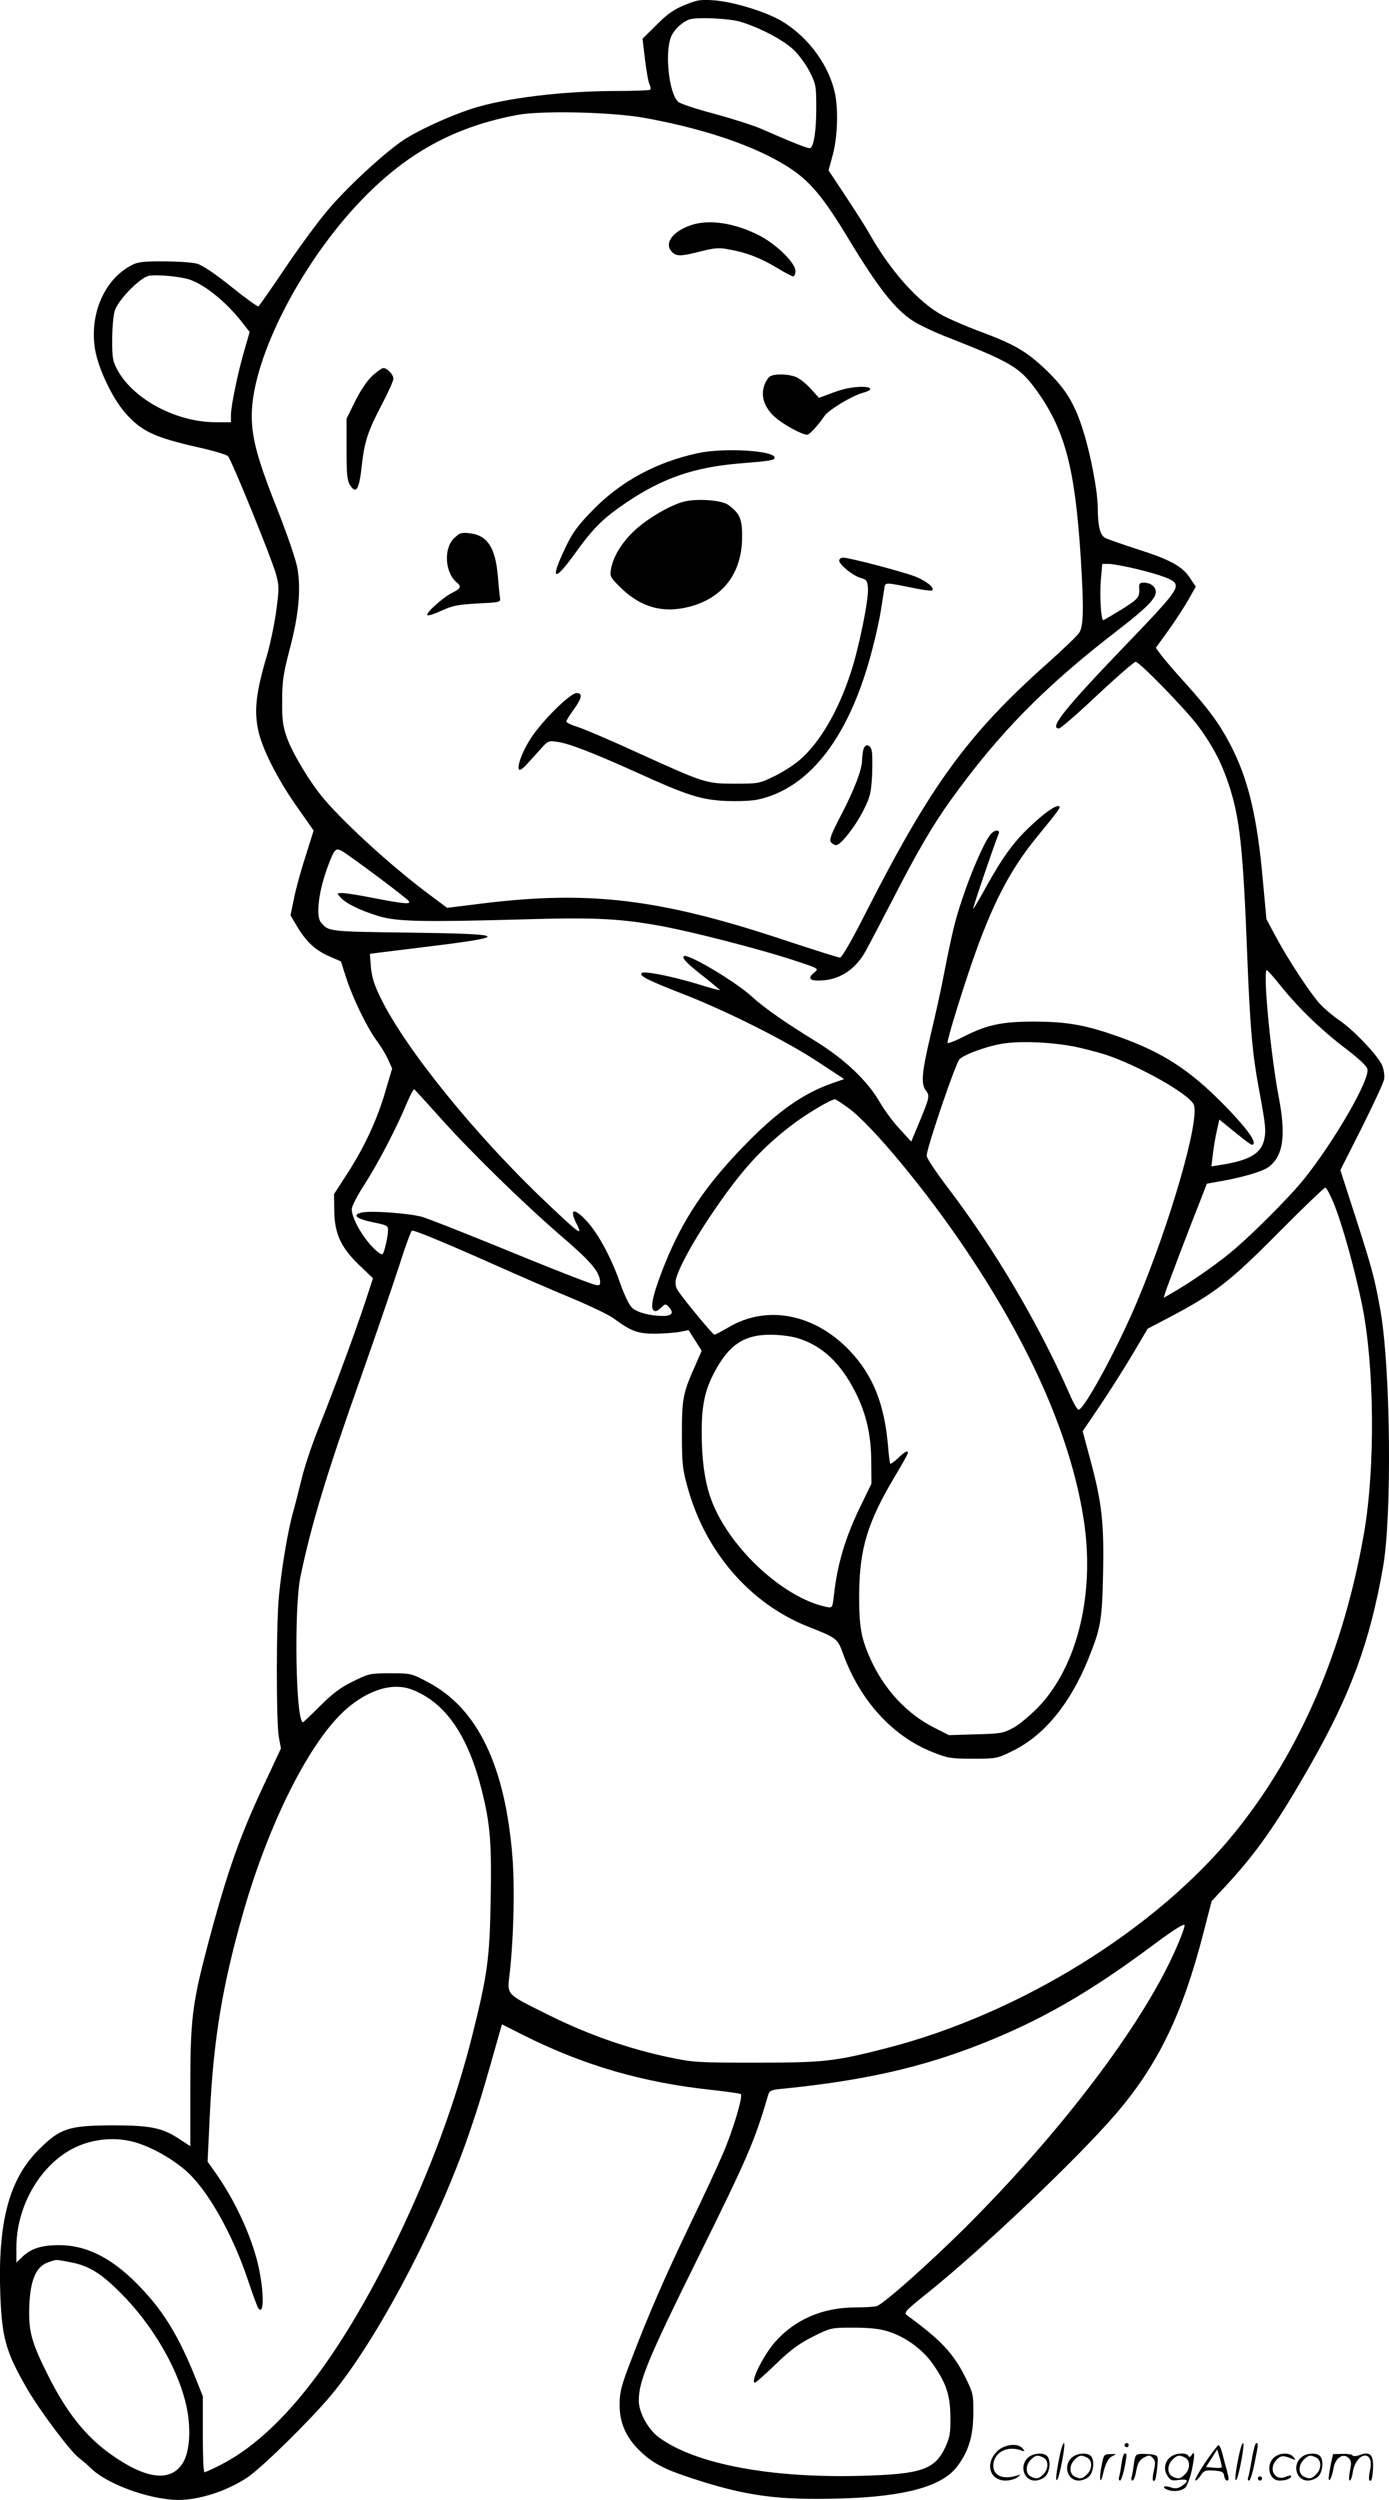 <?xml version="1.0" encoding="UTF-8"?>
<svg xmlns="http://www.w3.org/2000/svg" version="1.0" viewBox="0 0 666.813 1199.955" preserveAspectRatio="xMidYMid meet">
  <g transform="translate(-0.14,1200.668) scale(0.1,-0.1)" fill="#000000" stroke="none">
    <path d="M3287 11982 c-51 -21 -84 -44 -134 -95 l-67 -66 12 -101 c7 -56 16 -109 22 -119 5 -10 6 -21 3 -25 -3 -3 -74 -6 -157 -6 -263 0 -540 -34 -699 -85 -114 -37 -274 -111 -341 -159 -101 -72 -270 -230 -356 -334 -45 -53 -135 -176 -201 -274 -65 -97 -123 -179 -127 -182 -4 -2 -63 40 -131 95 -79 63 -138 103 -164 110 -22 6 -92 11 -156 11 -90 1 -124 -2 -151 -15 -135 -65 -211 -236 -182 -409 16 -93 85 -237 147 -306 78 -87 139 -115 350 -163 72 -16 135 -35 141 -42 17 -18 210 -492 230 -565 16 -59 16 -69 1 -181 -9 -65 -29 -158 -43 -207 -56 -187 -65 -277 -39 -379 23 -89 96 -230 185 -355 l77 -110 -38 -121 c-22 -67 -47 -158 -56 -204 l-17 -82 28 -47 c45 -77 87 -117 152 -147 l62 -27 27 -84 c33 -100 103 -242 148 -301 17 -23 41 -62 51 -85 l20 -44 -32 -108 c-39 -136 -101 -269 -183 -396 l-64 -99 1 -75 c1 -113 30 -178 116 -262 l70 -67 -37 -113 c-49 -148 -148 -416 -223 -603 -33 -82 -70 -193 -82 -245 -13 -52 -31 -124 -41 -160 -24 -82 -55 -264 -68 -399 -14 -132 -14 -610 -1 -682 l10 -55 -63 -135 c-131 -275 -192 -446 -287 -803 -76 -287 -85 -362 -85 -691 l0 -280 -49 32 c-83 56 -139 68 -326 68 -209 -1 -249 -14 -350 -114 -145 -143 -200 -350 -187 -701 8 -206 27 -273 126 -445 60 -105 209 -304 250 -335 18 -14 45 -37 60 -52 78 -76 280 -149 416 -151 101 -1 237 43 334 108 68 45 306 279 403 396 219 263 510 814 661 1254 48 139 71 217 143 472 l15 53 107 -54 c288 -144 571 -226 901 -261 73 -8 136 -17 139 -20 11 -11 -39 -177 -86 -286 -27 -63 -99 -218 -160 -344 -123 -257 -198 -430 -280 -645 -48 -124 -56 -155 -56 -215 -1 -88 32 -162 103 -228 58 -55 115 -84 241 -125 264 -87 417 -107 720 -98 306 9 484 58 556 153 55 72 77 145 78 253 1 91 -1 100 -36 171 -59 120 -119 183 -282 302 -17 13 -10 21 100 109 265 213 715 641 898 853 205 237 324 482 425 875 l39 151 63 68 c150 160 254 309 414 591 191 336 283 586 346 945 43 245 36 942 -11 1222 -28 159 -40 206 -122 460 l-72 223 102 202 c56 112 105 217 108 234 3 17 -1 46 -9 66 -20 47 -137 171 -207 218 -31 21 -73 57 -94 80 -48 54 -153 214 -210 321 l-45 84 -16 175 c-28 320 -72 501 -159 666 -54 102 -103 168 -219 297 -51 56 -102 116 -114 133 l-23 31 60 83 c33 46 76 112 96 147 l36 64 -27 40 c-37 57 -93 88 -246 137 -74 24 -145 49 -159 55 -28 14 -38 54 -39 154 -1 76 -34 248 -68 357 -42 136 -85 206 -182 299 -95 90 -153 123 -327 187 -58 22 -132 54 -166 72 -116 62 -249 210 -353 393 -15 28 -66 107 -112 177 l-84 127 21 77 c24 93 27 234 5 313 -35 132 -135 260 -257 330 -78 44 -227 89 -318 96 -67 5 -82 2 -143 -23z m258 -77 c91 -24 217 -89 268 -139 25 -24 59 -71 76 -105 29 -57 31 -67 31 -173 0 -107 -11 -181 -28 -192 -8 -5 -80 24 -238 93 -39 17 -141 49 -225 72 -85 22 -162 48 -172 57 -45 41 -66 244 -32 317 16 33 51 65 85 78 31 12 178 6 235 -8z m-445 -465 c318 -58 578 -153 727 -264 80 -61 140 -137 248 -316 139 -230 221 -336 308 -393 29 -19 106 -56 172 -81 295 -116 340 -142 415 -243 143 -195 192 -376 220 -818 15 -241 13 -325 -8 -356 -9 -14 -78 -80 -153 -147 -382 -340 -560 -585 -870 -1194 -64 -127 -116 -218 -125 -218 -7 0 -121 36 -251 79 -608 203 -947 245 -1466 181 l-169 -21 -71 53 c-182 134 -409 340 -519 468 -69 81 -153 222 -180 298 -19 55 -23 87 -22 177 0 93 6 130 36 245 42 157 55 284 38 384 -6 41 -45 154 -95 282 -96 241 -125 346 -125 455 0 282 250 761 555 1064 211 210 433 326 720 380 118 22 460 14 615 -15z m-2186 -776 c76 -27 179 -112 254 -210 l32 -41 -25 -86 c-32 -110 -65 -269 -65 -313 l0 -34 -73 0 c-186 0 -388 106 -468 244 -26 47 -29 59 -29 150 0 54 5 117 12 140 15 52 123 162 165 169 43 7 153 -4 197 -19z m4542 -1388 c122 -30 181 -52 188 -72 11 -28 -22 -69 -239 -294 -291 -303 -369 -400 -320 -400 8 0 91 72 184 160 94 88 177 160 184 160 19 0 243 -231 301 -309 69 -94 111 -174 145 -276 55 -165 70 -306 91 -850 13 -324 24 -449 55 -615 33 -178 35 -200 25 -245 -15 -66 -73 -99 -209 -120 l-44 -7 7 58 c4 33 12 83 19 113 l12 54 54 -44 c91 -74 102 -82 109 -75 15 15 -40 88 -148 197 -163 165 -296 249 -508 323 -154 54 -239 68 -392 69 -160 0 -230 -15 -342 -72 -43 -22 -78 -35 -78 -30 0 21 61 219 116 381 96 278 181 445 310 603 107 131 117 145 111 151 -11 11 -70 -29 -141 -97 -80 -75 -135 -152 -217 -301 -29 -53 -55 -96 -56 -94 -3 3 103 313 122 359 10 23 -17 23 -38 -1 -27 -30 -93 -179 -135 -307 -37 -109 -51 -169 -98 -410 -9 -44 -33 -155 -55 -246 -42 -179 -47 -234 -24 -265 21 -27 19 -34 -27 -146 l-42 -101 -55 60 c-31 33 -74 91 -96 129 -59 103 -168 206 -310 294 -142 87 -244 158 -303 212 -82 75 -312 211 -328 195 -10 -10 17 -37 102 -103 40 -32 72 -59 71 -60 -1 -2 -52 12 -112 31 -125 37 -251 62 -263 51 -13 -13 27 -34 202 -102 217 -85 502 -229 653 -330 l117 -77 -52 -18 c-146 -50 -272 -139 -438 -312 -179 -186 -285 -345 -370 -555 -55 -137 -72 -208 -56 -224 9 -9 17 -6 35 10 23 22 24 22 41 3 24 -27 12 -41 -32 -41 -64 1 -122 17 -147 40 -13 12 -37 62 -55 113 -41 120 -104 238 -158 298 -65 72 -91 66 -51 -12 29 -57 13 -46 -143 102 -340 321 -682 743 -800 987 -30 61 -42 100 -46 147 l-5 63 44 6 c24 3 123 15 219 27 420 51 407 63 -71 69 -393 5 -390 5 -427 49 -22 26 -14 124 18 224 16 51 36 101 44 112 12 17 17 18 40 6 34 -19 312 -226 320 -240 11 -16 -24 -13 -164 14 -69 14 -138 25 -154 25 -29 0 -29 0 -10 -21 26 -29 95 -63 184 -90 88 -26 206 -29 705 -15 342 10 460 3 665 -35 150 -29 442 -104 605 -156 138 -45 139 -45 117 -63 -33 -27 -27 -40 19 -40 96 0 175 49 227 143 16 29 73 138 127 242 114 223 191 356 279 479 232 323 451 546 804 818 137 106 182 151 182 183 0 26 -25 45 -60 45 -16 0 -21 -6 -20 -22 4 -47 -2 -55 -83 -106 -46 -28 -86 -52 -89 -52 -11 0 -18 114 -12 191 l7 79 31 0 c17 0 76 -11 132 -24z m690 -1997 c86 -108 198 -216 311 -302 67 -51 105 -86 109 -102 12 -50 -156 -341 -302 -525 -75 -93 -265 -283 -363 -362 -78 -63 -184 -136 -265 -183 l-48 -28 7 24 c7 23 117 314 173 454 l27 70 50 9 c109 18 210 47 242 68 74 51 90 148 53 340 -39 206 -77 608 -57 608 3 0 32 -32 63 -71z m-991 -295 c44 -9 114 -27 155 -40 159 -53 399 -188 422 -239 31 -69 -110 -562 -273 -949 -94 -223 -253 -516 -280 -516 -6 0 -25 33 -42 73 -148 337 -359 696 -590 999 -53 70 -97 136 -97 147 0 37 140 448 158 464 30 27 152 69 227 77 88 10 217 3 320 -16z m-3039 -344 c148 -165 393 -405 577 -564 138 -118 183 -169 189 -216 2 -20 -1 -24 -17 -22 -26 5 -191 69 -515 202 -146 59 -290 116 -320 125 -61 18 -252 32 -294 21 -46 -11 -23 -30 55 -46 73 -15 74 -16 73 -45 -1 -17 -7 -49 -13 -73 -12 -42 -12 -42 -34 -26 -58 44 -127 156 -127 207 0 13 27 66 61 118 63 97 155 273 204 392 16 37 31 66 35 65 3 -2 60 -64 126 -138z m1960 47 c115 -85 376 -401 564 -682 318 -473 508 -913 566 -1306 50 -345 -32 -685 -214 -880 -39 -41 -94 -88 -123 -104 -51 -28 -62 -30 -183 -33 l-129 -4 -73 37 c-130 66 -239 184 -304 329 -46 102 -55 158 -54 316 2 213 41 341 169 556 36 60 65 112 65 116 0 15 -14 8 -47 -24 -18 -17 -35 -29 -38 -27 -2 3 -7 39 -10 80 -17 205 -72 344 -185 463 -169 177 -398 221 -582 111 -33 -19 -63 -35 -67 -35 -7 0 -138 157 -174 210 -12 17 -15 34 -11 55 11 50 79 176 163 301 146 218 248 331 405 449 66 49 177 115 196 115 4 0 34 -20 66 -43z m2327 -453 c41 -99 101 -315 137 -489 60 -296 64 -781 10 -1095 -98 -564 -307 -1050 -617 -1435 -375 -466 -1036 -876 -1678 -1040 -249 -64 -300 -69 -625 -69 -284 0 -300 1 -423 27 -192 41 -382 108 -562 197 -223 111 -209 96 -196 211 18 164 24 399 13 546 -34 441 -167 719 -404 844 -82 44 -84 44 -184 44 -96 0 -103 -2 -178 -39 -58 -28 -98 -58 -157 -117 -43 -43 -81 -79 -83 -79 -35 0 -44 546 -12 700 53 253 125 491 291 959 73 207 156 449 185 539 28 89 55 162 60 162 16 0 157 -58 384 -159 121 -54 293 -129 381 -165 88 -37 178 -80 200 -96 86 -63 115 -74 195 -75 41 0 96 4 121 8 l46 9 32 -50 31 -49 -28 -64 c-62 -139 -67 -162 -67 -334 0 -144 3 -170 28 -260 85 -307 298 -554 575 -665 142 -56 144 -57 172 -135 82 -223 236 -391 425 -467 74 -30 89 -33 196 -33 114 0 116 0 195 39 149 74 272 224 359 437 61 151 67 185 72 414 5 243 -6 342 -63 551 l-35 131 84 124 c46 68 116 179 156 246 l72 122 107 56 c216 114 289 171 522 406 118 119 219 216 224 215 6 -1 23 -34 39 -72z m-2574 -650 c118 -35 208 -119 280 -262 51 -102 74 -202 75 -327 l1 -110 -51 -105 c-74 -150 -113 -282 -129 -429 -7 -62 -8 -63 -34 -58 -214 43 -484 299 -561 532 -27 82 -40 180 -40 310 0 126 16 201 61 285 70 132 142 180 269 180 42 0 100 -7 129 -16z m-1813 -1704 c139 -69 238 -224 298 -466 41 -162 48 -253 43 -527 -5 -281 -15 -357 -88 -649 -81 -323 -203 -652 -363 -983 -280 -576 -563 -937 -848 -1081 -37 -19 -71 -34 -75 -34 -5 0 -8 82 -8 183 l0 182 -36 90 c-78 194 -151 315 -260 429 -133 141 -258 206 -394 206 -84 0 -135 -16 -177 -57 l-28 -27 0 73 c0 200 117 400 280 479 91 44 200 53 296 24 74 -23 162 -71 230 -128 103 -84 227 -299 303 -524 23 -69 46 -132 51 -140 30 -48 30 79 0 208 -34 143 -114 313 -208 445 l-34 48 11 232 c18 361 61 619 162 970 117 407 300 779 465 944 81 82 183 133 265 133 42 0 70 -7 115 -30z m3626 -1238 c-161 -361 -549 -872 -1012 -1333 -174 -172 -380 -355 -418 -371 -9 -4 -58 -7 -108 -7 -156 -1 -287 -59 -381 -165 -58 -66 -122 -196 -97 -196 4 0 49 40 100 89 72 70 113 99 180 133 85 42 87 42 192 42 72 0 126 -5 163 -17 84 -25 169 -86 219 -158 64 -92 83 -148 84 -254 1 -77 -3 -98 -25 -146 -50 -106 -115 -128 -394 -136 -443 -13 -806 56 -980 184 -52 38 -97 120 -97 177 0 94 45 202 287 691 238 481 269 554 334 775 7 23 14 26 82 32 382 39 659 102 944 215 281 111 512 244 800 457 113 85 171 122 173 112 2 -8 -19 -64 -46 -124z m-5307 -1493 c93 -17 151 -53 250 -153 144 -145 263 -345 306 -516 30 -118 24 -241 -14 -299 -59 -89 -176 -74 -342 44 -121 85 -214 202 -303 380 -80 159 -94 212 -90 330 4 125 32 192 89 212 43 15 35 15 104 2z M3316 10925 c-86 -30 -126 -86 -91 -125 23 -25 42 -25 140 0 67 17 88 19 138 9 81 -14 151 -41 230 -89 36 -22 71 -40 76 -40 6 0 11 12 11 26 0 38 -88 125 -169 168 -120 63 -248 82 -335 51z M1790 10204 c-25 -23 -57 -70 -83 -122 l-42 -85 0 -147 c0 -125 3 -150 18 -174 29 -43 43 -17 55 94 13 117 29 167 98 298 30 57 54 111 54 121 0 20 -30 51 -48 51 -7 0 -30 -16 -52 -36z M3698 10200 c-9 -6 -22 -26 -28 -44 -17 -52 1 -106 51 -151 39 -35 130 -85 155 -85 12 0 52 44 85 92 20 28 131 95 182 109 50 13 47 29 -5 29 -49 -1 -93 -10 -159 -36 l-46 -17 -39 43 c-21 24 -53 49 -71 57 -38 15 -101 17 -125 3z M3349 9831 c-196 -43 -362 -132 -495 -266 -74 -75 -100 -109 -133 -176 -81 -167 -64 -184 40 -40 90 125 136 171 254 250 169 113 320 165 535 183 148 12 170 15 170 28 0 34 -245 49 -371 21z M3286 9599 c-63 -15 -170 -77 -233 -134 -63 -57 -107 -127 -118 -188 -7 -37 -5 -41 49 -94 96 -92 200 -121 326 -89 162 42 253 161 254 333 1 88 -10 114 -66 156 -31 23 -149 32 -212 16z M2180 9422 c-50 -50 -42 -165 14 -211 24 -20 20 -29 -24 -51 -45 -23 -126 -97 -117 -106 4 -4 35 6 69 22 53 24 80 29 173 34 103 5 110 6 107 25 -2 11 -7 61 -11 110 -12 135 -51 193 -135 202 -40 5 -48 2 -76 -25z M4030 9316 c0 -20 69 -75 105 -84 26 -7 30 -13 33 -46 5 -54 -43 -289 -83 -410 -59 -181 -147 -332 -242 -415 -25 -23 -80 -58 -122 -79 -74 -36 -77 -37 -190 -37 -140 0 -146 2 -467 148 -126 58 -255 113 -286 123 -32 10 -58 22 -58 27 0 5 16 31 35 57 40 55 45 80 14 80 -28 0 -149 -117 -209 -202 -46 -65 -80 -151 -66 -166 4 -4 22 9 39 29 18 19 47 52 66 73 32 36 36 38 77 32 55 -7 174 -53 384 -148 240 -109 305 -130 426 -136 57 -2 123 0 154 7 250 54 442 305 549 721 17 63 35 147 41 185 6 39 13 84 16 102 5 37 -3 36 147 6 42 -9 80 -13 84 -10 12 13 -31 47 -86 68 -65 24 -313 89 -341 89 -11 0 -20 -6 -20 -14z M4146 8408 c-3 -13 -6 -35 -6 -50 0 -44 -38 -144 -102 -266 -47 -90 -57 -117 -47 -128 6 -8 17 -14 24 -14 22 0 90 86 130 164 34 67 38 85 43 169 2 53 2 107 -2 121 -8 32 -32 34 -40 4z M5091 230 c-18 -85 -24 -135 -15 -127 12 11 43 177 33 177 -4 0 -12 -22 -18 -50z M5400 270 c0 -5 5 -10 10 -10 6 0 10 5 10 10 0 6 -4 10 -10 10 -5 0 -10 -4 -10 -10z M5951 230 c-18 -85 -24 -135 -15 -127 12 11 43 177 33 177 -4 0 -12 -22 -18 -50z M6011 203 c-7 -42 -15 -82 -18 -90 -3 -7 -1 -13 5 -13 5 0 17 37 26 83 19 95 19 97 8 97 -4 0 -14 -34 -21 -77z M4791 243 c-63 -59 -40 -143 38 -143 20 0 46 7 57 16 18 14 18 15 -6 7 -64 -19 -110 0 -110 48 0 61 63 98 130 75 22 -8 23 -7 11 8 -22 27 -85 21 -120 -11z M5786 185 c-31 -47 -52 -85 -46 -85 5 0 17 11 26 25 15 23 23 26 63 23 39 -3 46 -6 49 -25 2 -13 8 -23 13 -23 11 0 11 6 0 50 -6 19 -15 54 -21 78 -6 23 -14 42 -19 42 -4 0 -33 -38 -65 -85z m80 -22 c-2 -3 -20 -3 -40 -1 l-35 3 27 42 27 43 12 -42 c7 -23 11 -43 9 -45z M4943 215 c-50 -35 -31 -115 27 -115 17 0 39 9 50 20 22 22 27 79 8 98 -16 16 -59 15 -85 -3z m68 -5 c25 -14 25 -54 -1 -80 -23 -23 -33 -24 -61 -10 -25 14 -25 54 1 80 23 23 33 24 61 10z M5153 215 c-50 -35 -31 -115 27 -115 17 0 39 9 50 20 22 22 27 79 8 98 -16 16 -59 15 -85 -3z m68 -5 c25 -14 25 -54 -1 -80 -23 -23 -33 -24 -61 -10 -25 14 -25 54 1 80 23 23 33 24 61 10z M5290 173 c-12 -56 -8 -100 5 -48 13 57 26 83 48 93 20 9 19 10 -10 9 -31 0 -33 -2 -43 -54z M5386 183 c-4 -27 -9 -56 -12 -65 -3 -10 -1 -18 4 -18 5 0 14 26 21 57 13 68 13 73 2 73 -5 0 -12 -21 -15 -47z M5445 181 c-3 -25 -8 -54 -11 -63 -3 -10 -1 -18 4 -18 6 0 14 21 18 47 7 36 15 51 36 63 25 13 29 13 43 -1 13 -13 14 -24 6 -60 -9 -41 -8 -59 5 -47 3 3 8 31 11 61 5 53 4 56 -18 61 -13 3 -38 4 -56 4 -29 -1 -32 -4 -38 -47z M5623 215 c-30 -21 -38 -62 -17 -92 14 -22 21 -25 55 -20 45 6 50 -5 14 -29 -20 -13 -31 -14 -55 -6 -30 11 -44 -1 -14 -12 30 -12 71 -6 87 12 9 10 23 49 31 87 14 68 13 93 -3 66 -6 -9 -11 -10 -15 -2 -10 16 -58 14 -83 -4z m68 -5 c25 -14 25 -54 -1 -80 -23 -23 -33 -24 -61 -10 -25 14 -25 54 1 80 23 23 33 24 61 10z M6123 215 c-47 -33 -32 -115 21 -115 31 0 56 10 56 21 0 5 -11 4 -24 -2 -55 -25 -89 38 -45 82 20 20 31 21 74 3 18 -7 18 -6 6 9 -17 21 -59 22 -88 2z M6253 215 c-50 -35 -31 -115 27 -115 17 0 39 9 50 20 22 22 27 79 8 98 -16 16 -59 15 -85 -3z m68 -5 c25 -14 25 -54 -1 -80 -23 -23 -33 -24 -61 -10 -25 14 -25 54 1 80 23 23 33 24 61 10z M6390 178 c-5 -27 -10 -57 -10 -66 1 -27 16 5 24 51 9 47 47 71 72 45 13 -13 14 -24 6 -62 -5 -25 -6 -46 -1 -46 5 0 12 19 15 42 7 43 33 78 59 78 23 0 33 -29 23 -73 -5 -22 -6 -42 -3 -45 10 -11 15 6 18 58 3 64 -15 81 -63 63 -18 -7 -32 -7 -36 -2 -3 5 -25 8 -49 7 l-44 -1 -11 -49z M6040 110 c0 -5 5 -10 10 -10 6 0 10 5 10 10 0 6 -4 10 -10 10 -5 0 -10 -4 -10 -10z"></path>
  </g>
</svg>
